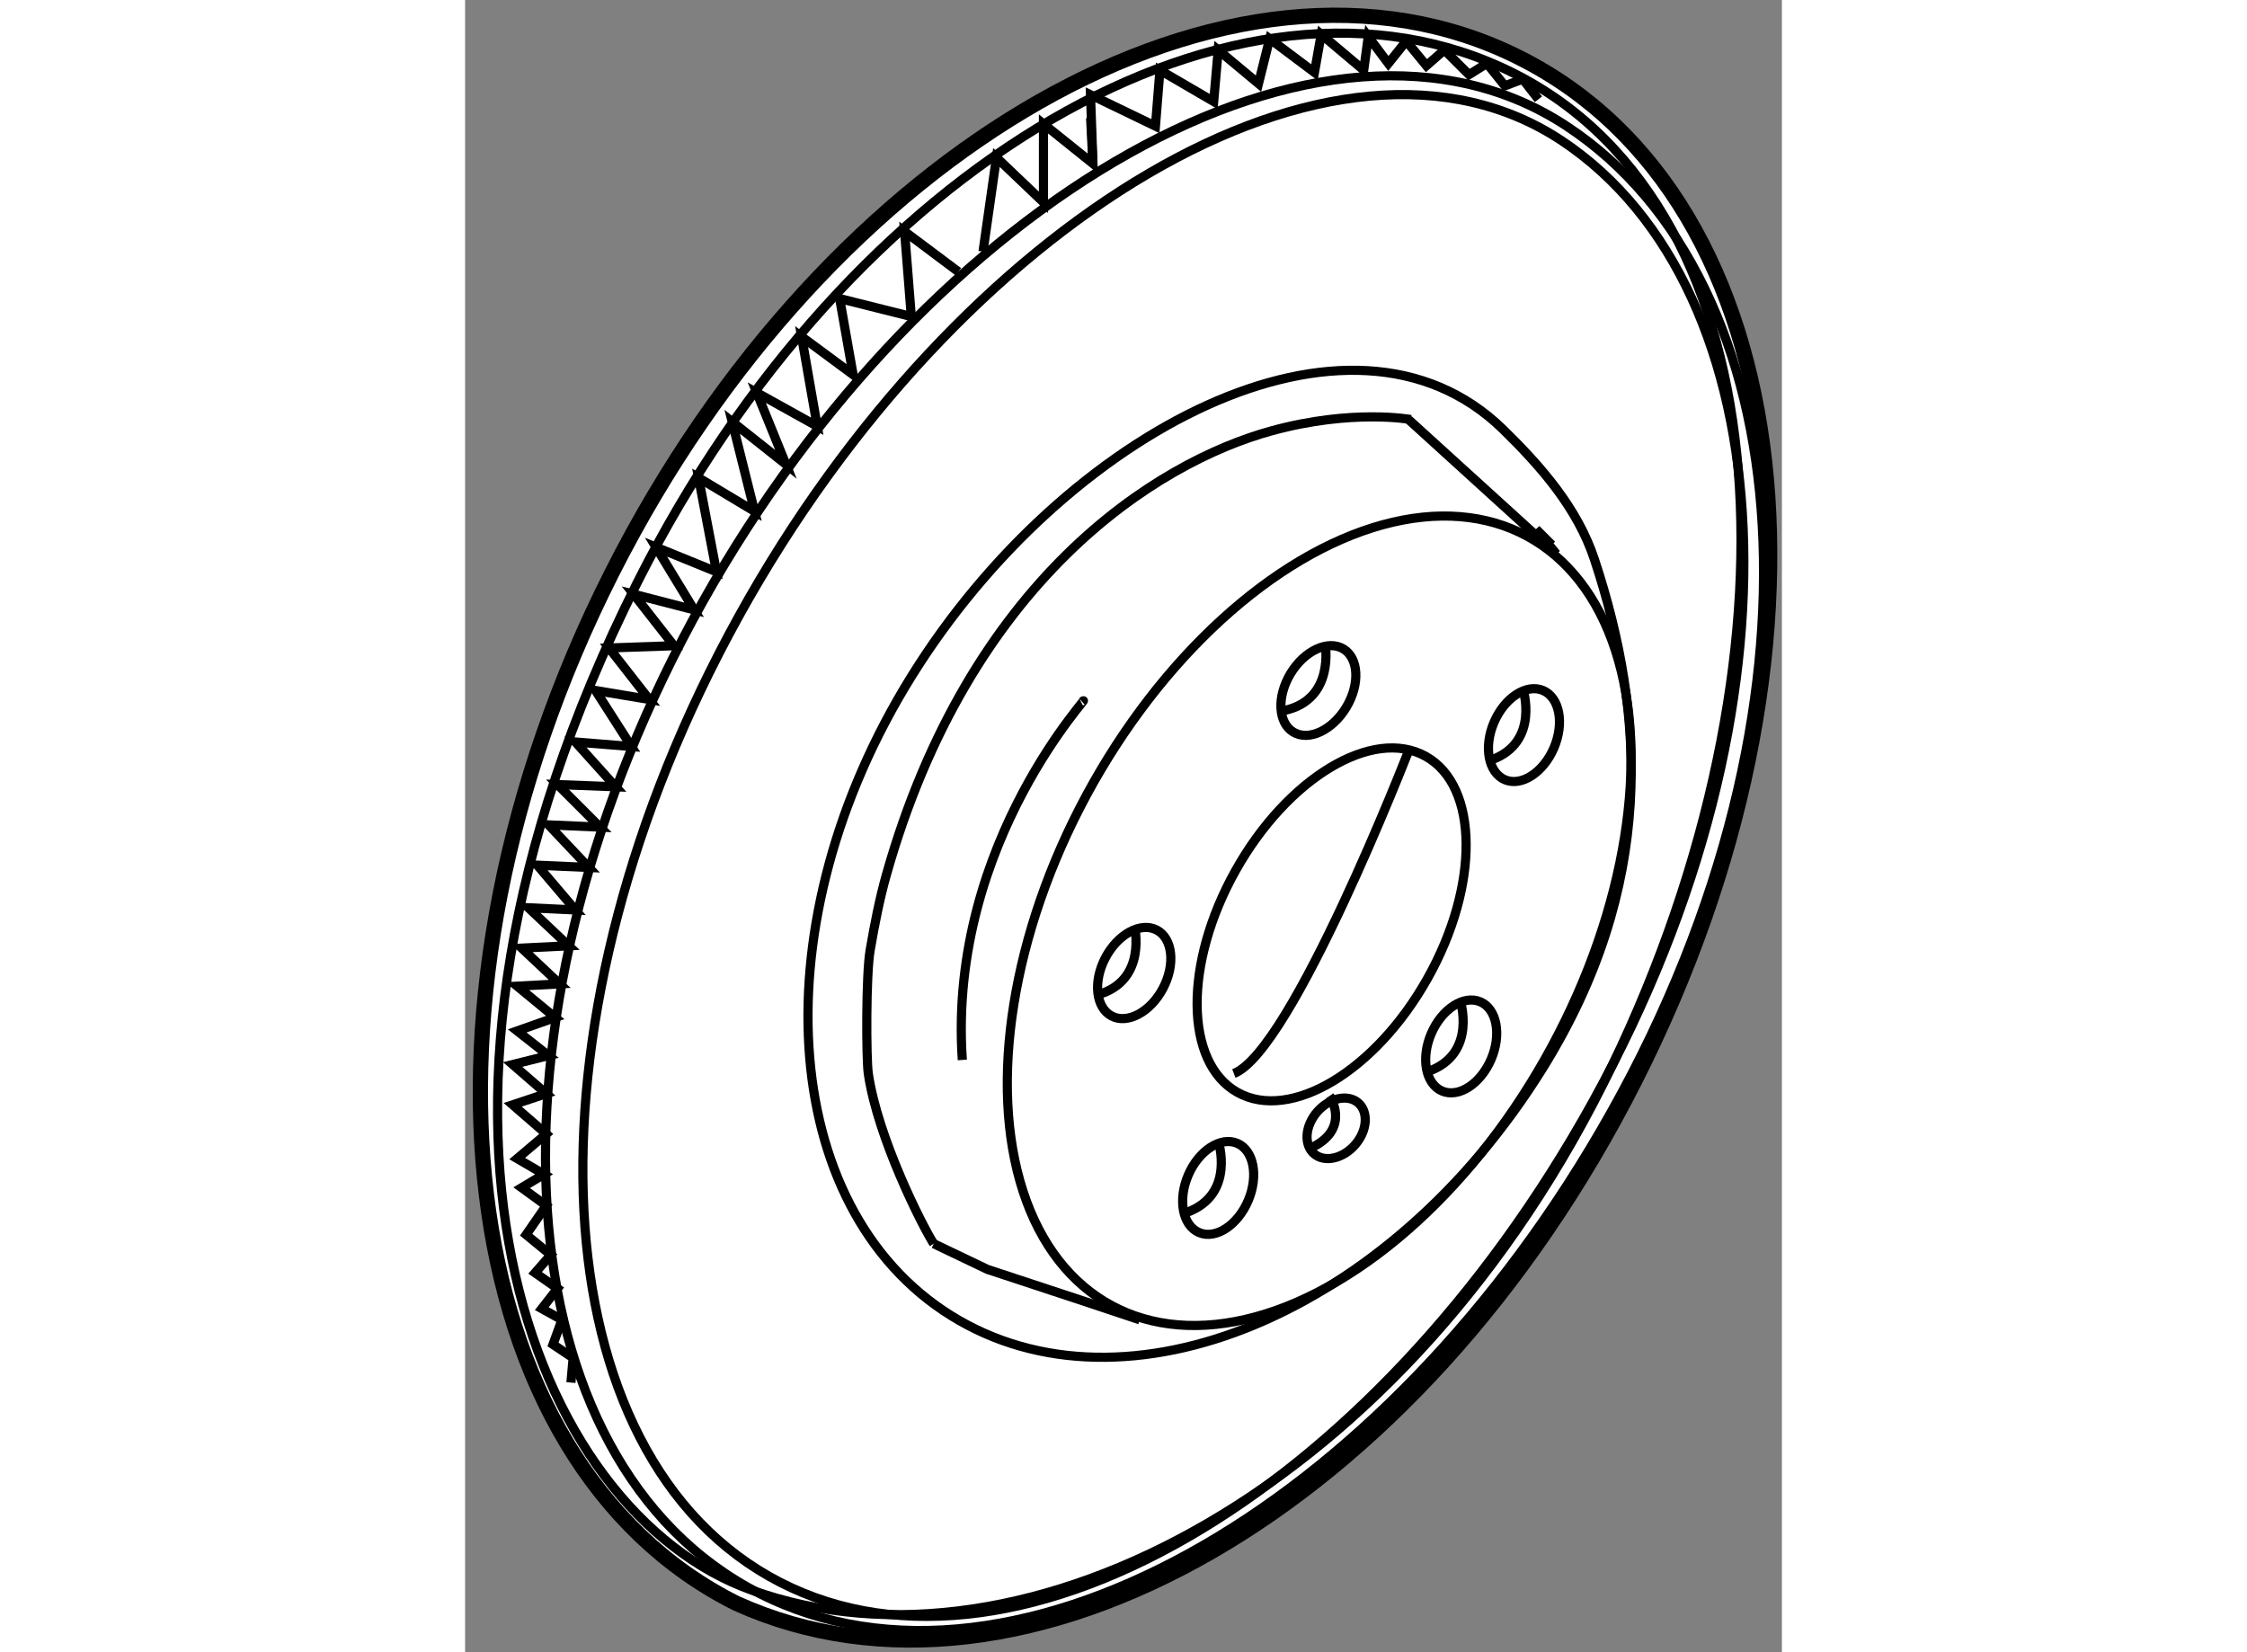 <?xml version="1.0" encoding="utf-8"?>
<!-- Generator: Adobe Illustrator 15.1.0, SVG Export Plug-In . SVG Version: 6.00 Build 0)  -->
<!DOCTYPE svg PUBLIC "-//W3C//DTD SVG 1.1//EN" "http://www.w3.org/Graphics/SVG/1.1/DTD/svg11.dtd">
<svg version="1.1" xmlns="http://www.w3.org/2000/svg" xmlns:xlink="http://www.w3.org/1999/xlink" x="0px" y="0px" width="244.8px"
	 height="180px" viewBox="102.301 84.005 43.133 54.119" enable-background="new 0 0 244.8 180" xml:space="preserve">
	
<rect x="102.301" y="84.005" width="43.133" height="54.119" fill="#808080" stroke="none"/>
	
<g><path fill="#FFFFFF" stroke="#000000" stroke-width="0.5" d="M140.63,119.379c-7.126,14.088-20.062,21.382-29.44,17.147
			c-9.327-4.658-11.153-19.769-4.081-33.755c7.074-13.986,20.369-21.549,29.695-16.892
			C146.133,90.536,147.704,105.394,140.63,119.379z"></path><path fill="none" stroke="#000000" stroke-width="0.3" d="M116.927,106.152c-4.991,8.02-4.41,17.396,1.295,20.948
			c5.706,3.55,14.376-0.07,19.367-8.088c3.704-5.952,3.392-11.583,1.705-16.682c-0.558-1.688-1.761-3.057-3.001-4.267
			C131.298,93.198,121.916,98.136,116.927,106.152z"></path><ellipse transform="matrix(0.88 0.475 -0.475 0.88 69.853 -48.181)" fill="none" stroke="#000000" stroke-width="0.3" cx="130.285" cy="114.16" rx="8.662" ry="14.321"></ellipse><ellipse transform="matrix(-0.872 -0.489 0.489 -0.872 188.794 277.805)" fill="none" stroke="#000000" stroke-width="0.3" cx="130.698" cy="114.232" rx="3.607" ry="6.31"></ellipse><path fill="none" stroke="#000000" stroke-width="0.3" d="M133.204,108.604c0,0-3.815,9.831-5.722,10.564"></path><polyline fill="none" stroke="#000000" stroke-width="0.3" points="117.651,124.743 119.412,125.585 122.64,126.649 
			124.4,127.236 		"></polyline><polyline fill="none" stroke="#000000" stroke-width="0.3" points="133.204,97.748 138.046,102.148 137.385,101.341 
			137.898,101.855 		"></polyline><ellipse transform="matrix(0.919 0.394 -0.394 0.919 53.656 -45.233)" fill="none" stroke="#000000" stroke-width="0.3" cx="137.014" cy="108.088" rx="1.067" ry="1.59"></ellipse><path fill="none" stroke="#000000" stroke-width="0.3" d="M136.944,106.549c0,0,0.588,1.761-1.026,2.348"></path><ellipse transform="matrix(0.857 0.515 -0.515 0.857 73.467 -51.874)" fill="none" stroke="#000000" stroke-width="0.3" cx="130.332" cy="106.623" rx="1.067" ry="1.59"></ellipse><path fill="none" stroke="#000000" stroke-width="0.3" d="M130.471,105.089c0,0,0.345,1.825-1.334,2.188"></path><ellipse transform="matrix(0.919 0.394 -0.394 0.919 57.508 -43.599)" fill="none" stroke="#000000" stroke-width="0.3" cx="134.958" cy="118.288" rx="1.067" ry="1.59"></ellipse><path fill="none" stroke="#000000" stroke-width="0.3" d="M134.889,116.749c0,0,0.589,1.76-1.026,2.347"></path><ellipse transform="matrix(0.919 0.394 -0.394 0.919 58.648 -40.088)" fill="none" stroke="#000000" stroke-width="0.3" cx="127.036" cy="122.908" rx="1.067" ry="1.59"></ellipse><path fill="none" stroke="#000000" stroke-width="0.3" d="M126.968,121.371c0,0,0.586,1.759-1.028,2.347"></path><ellipse transform="matrix(0.886 0.464 -0.464 0.886 67.964 -44.397)" fill="none" stroke="#000000" stroke-width="0.3" cx="124.172" cy="115.867" rx="1.068" ry="1.59"></ellipse><path fill="none" stroke="#000000" stroke-width="0.3" d="M124.223,114.327c0,0,0.448,1.801-1.205,2.262"></path><path fill="none" stroke="#000000" stroke-width="0.3" d="M122.512,106.992c0.554-0.501-4.417,4.499-3.924,11.732"></path><path fill="none" stroke="#000000" stroke-width="0.3" d="M133.277,97.747c0,0-1.901-0.355-4.548,0.367
			c-3.819,1.043-9.904,4.913-12.627,14.54c-0.222,0.78-0.384,1.609-0.533,2.473c-0.139,0.8-0.131,3.559-0.061,4.043
			c0.31,2.119,1.773,4.997,2.142,5.573"></path><path fill="none" stroke="#000000" stroke-width="0.3" d="M131.637,121.238c0.283-0.527,0.153-1.076-0.29-1.227
			c-0.444-0.151-1.035,0.151-1.318,0.678s-0.153,1.075,0.29,1.228C130.764,122.067,131.353,121.764,131.637,121.238z"></path><path fill="none" stroke="#000000" stroke-width="0.3" d="M130.619,119.901c0,0,0.695,1.031-0.528,1.664"></path><path fill="none" stroke="#000000" stroke-width="0.3" d="M139.882,118.891c-6.665,13.835-19.242,20.422-28.203,17.197
			c-7.085-2.534-12.589-15.394-3.741-32.996c6.895-13.72,19.748-21.194,28.709-16.69
			C145.608,90.903,146.225,105.725,139.882,118.891z"></path><path fill="none" stroke="#000000" stroke-width="0.3" d="M139.857,120.403c-7.405,13.219-20.073,20.198-28.295,15.594
			c-8.221-4.605-8.885-19.054-1.481-32.272c7.404-13.217,20.424-20.772,28.295-15.593C146.104,93.22,147.26,107.186,139.857,120.403
			z"></path><polyline fill="none" stroke="#000000" stroke-width="0.3" points="119.266,92.245 119.706,89.164 121.246,90.632 121.246,88.064 
			122.866,89.364 122.79,87.871 		"></polyline><polyline fill="none" stroke="#000000" stroke-width="0.3" points="118.458,92.906 116.697,91.586 116.917,94.373 114.57,93.785 
			115.011,96.279 113.324,95.032 113.836,97.967 111.856,96.867 112.81,99.215 111.049,97.819 111.783,100.755 109.949,99.655 
			110.536,102.735 108.555,101.928 109.803,103.981 107.822,103.469 109.142,105.156 107.015,105.229 108.334,106.916 
			106.574,106.623 107.748,108.457 105.914,108.31 107.235,109.777 105.328,109.704 106.721,111.098 105.034,111.024 
			106.354,112.419 104.667,112.345 105.914,113.812 104.374,113.739 105.694,114.985 104.153,115.06 105.4,116.233 104.007,116.307 
			105.253,117.334 104.007,117.773 105.034,118.581 103.86,118.874 104.96,119.828 103.86,120.194 104.96,121.148 104.007,121.955 
			104.887,122.469 104.153,122.909 104.96,123.495 104.301,124.448 105.108,125.11 104.594,125.697 105.328,126.21 104.813,126.87 
			105.474,127.236 105.18,128.044 105.84,128.484 105.768,129.292 		"></polyline><polyline fill="none" stroke="#000000" stroke-width="0.3" points="122.866,89.364 122.787,87.11 124.914,88.137 125.061,86.304 
			126.822,87.331 126.969,85.643 128.289,86.744 128.655,85.276 130.123,86.377 130.343,85.13 131.736,86.304 131.885,85.203 
			132.543,86.083 133.13,85.35 133.79,86.156 134.377,85.643 135.185,86.45 135.771,86.083 136.359,86.816 136.944,86.596 
			137.459,87.257 		"></polyline><path fill="none" stroke="#000000" stroke-width="0.3" d="M139.25,120.077c-7.178,12.979-19.262,19.947-26.99,15.562
			c-7.728-4.385-8.176-18.463-0.997-31.442c7.178-12.979,19.602-20.51,26.99-15.562C145.509,93.495,146.428,107.096,139.25,120.077z
			"></path></g>


</svg>